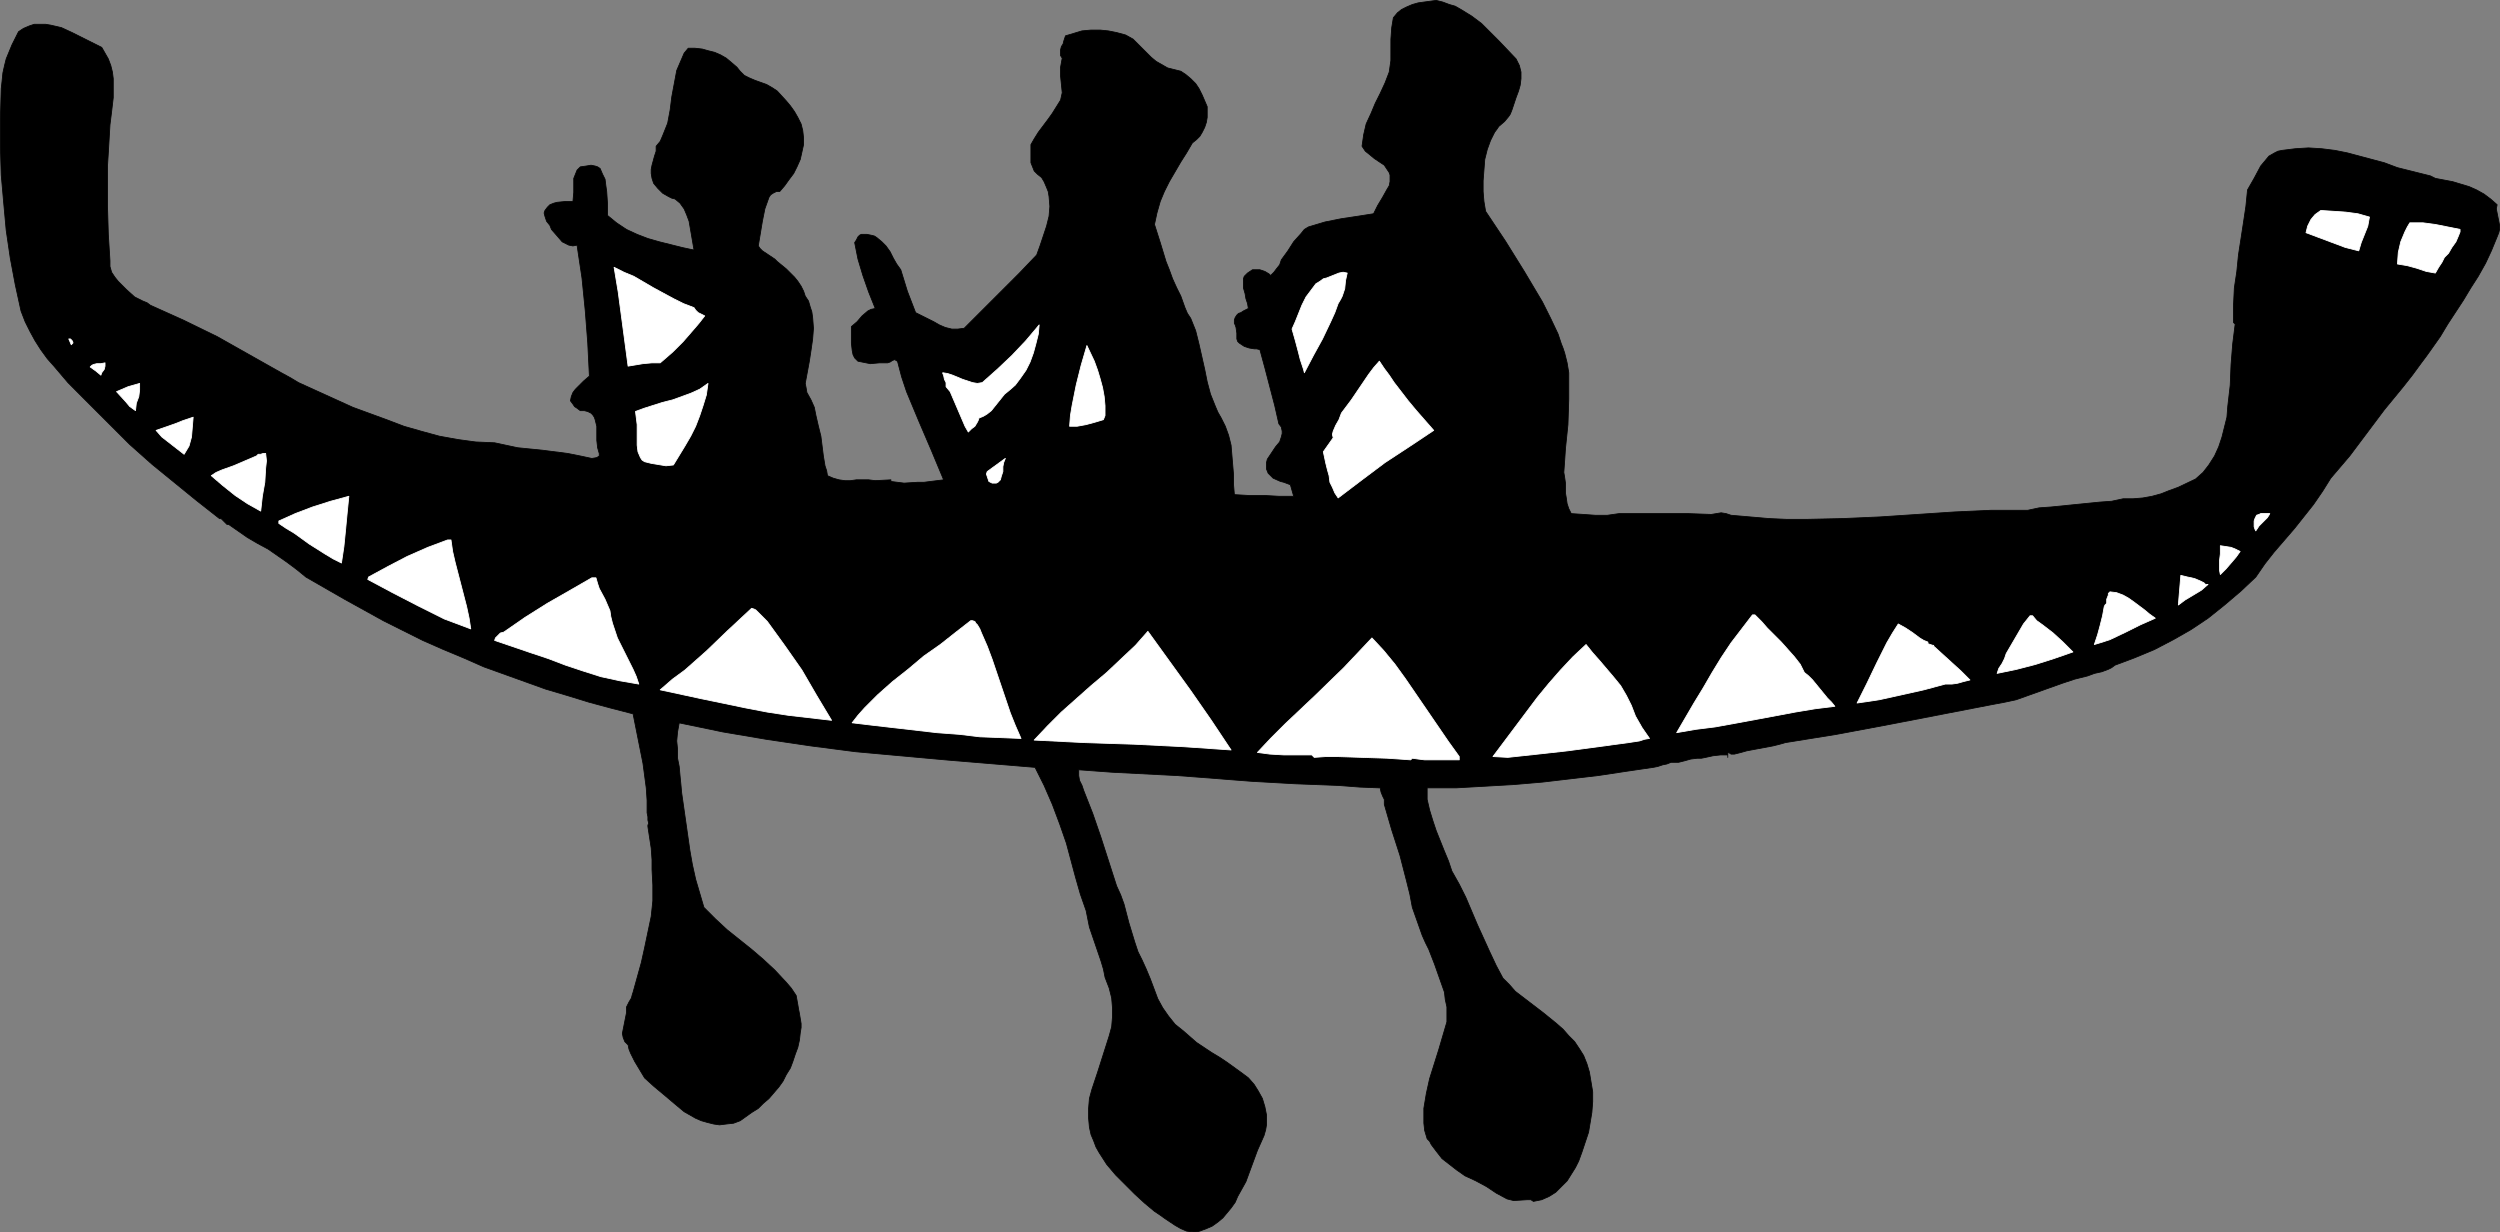 <?xml version="1.0" encoding="UTF-8" standalone="no"?>
<svg
   version="1.0"
   width="129.766mm"
   height="63.962mm"
   id="svg30"
   sodipodi:docname="Figure 50.wmf"
   xmlns:inkscape="http://www.inkscape.org/namespaces/inkscape"
   xmlns:sodipodi="http://sodipodi.sourceforge.net/DTD/sodipodi-0.dtd"
   xmlns="http://www.w3.org/2000/svg"
   xmlns:svg="http://www.w3.org/2000/svg">
  <rect width="100%" height="100%" fill="#808080" stroke="none"/>
  <sodipodi:namedview
     id="namedview30"
     pagecolor="#ffffff"
     bordercolor="#000000"
     borderopacity="0.25"
     inkscape:showpageshadow="2"
     inkscape:pageopacity="0.0"
     inkscape:pagecheckerboard="0"
     inkscape:deskcolor="#d1d1d1"
     inkscape:document-units="mm" />
  <defs
     id="defs1">
    <pattern
       id="WMFhbasepattern"
       patternUnits="userSpaceOnUse"
       width="6"
       height="6"
       x="0"
       y="0" />
  </defs>
  <path
     style="fill:#000000;fill-opacity:1;fill-rule:evenodd;stroke:#000000;stroke-width:0.162px;stroke-linecap:round;stroke-linejoin:round;stroke-miterlimit:4;stroke-dasharray:none;stroke-opacity:1"
     d="m 297.424,11.554 0.646,1.293 0.323,1.293 v 1.293 l -0.162,1.293 -0.323,1.131 -0.485,1.293 -0.808,2.424 -0.323,0.808 -0.323,0.485 -0.808,0.97 -1.131,0.97 -0.323,0.485 -0.485,0.646 -0.808,1.616 -0.646,1.778 -0.485,1.939 -0.162,2.101 -0.162,2.101 v 2.101 l 0.162,1.939 0.323,1.939 3.878,5.817 3.717,5.979 3.555,5.979 1.616,3.232 1.454,3.07 0.646,1.939 0.323,0.808 0.323,0.97 0.485,1.939 0.323,1.939 v 2.586 2.586 l -0.162,5.009 -0.485,4.686 -0.162,2.424 -0.162,2.262 0.162,0.97 0.162,1.131 v 0.97 0.97 l 0.162,0.97 0.162,1.131 0.323,0.97 0.485,0.97 2.424,0.162 2.262,0.162 h 2.424 l 1.131,-0.162 1.131,-0.162 h 4.525 4.525 4.525 l 4.525,0.162 0.97,-0.162 0.97,-0.162 0.97,0.162 0.485,0.162 0.485,0.162 3.717,0.323 3.717,0.323 3.555,0.162 h 3.717 l 7.272,-0.162 7.272,-0.323 7.272,-0.485 7.272,-0.485 7.11,-0.323 h 7.272 l 2.262,-0.485 2.262,-0.162 4.848,-0.485 4.848,-0.485 2.262,-0.162 2.262,-0.485 h 1.939 l 1.939,-0.162 1.778,-0.323 1.778,-0.485 1.616,-0.646 1.778,-0.646 3.394,-1.616 1.454,-1.293 1.131,-1.454 1.131,-1.778 0.808,-1.778 0.646,-1.939 0.485,-1.939 0.485,-1.939 0.162,-2.101 0.485,-4.201 0.162,-4.04 0.323,-4.04 0.485,-3.878 -0.323,-0.323 v -3.393 l 0.162,-3.393 0.485,-3.232 0.323,-3.232 0.97,-6.302 0.485,-3.232 0.323,-3.232 0.646,-1.131 0.646,-1.131 1.293,-2.424 0.808,-0.97 0.808,-0.97 1.131,-0.646 0.646,-0.323 0.808,-0.162 2.586,-0.323 2.586,-0.162 2.586,0.162 2.586,0.323 2.424,0.485 2.424,0.646 4.848,1.293 1.293,0.485 1.293,0.485 2.586,0.646 2.586,0.646 1.293,0.323 0.97,0.485 3.394,0.646 1.616,0.485 1.616,0.485 1.454,0.646 1.454,0.808 1.293,0.97 1.293,1.131 -0.162,0.808 0.162,0.808 0.162,0.808 0.162,0.808 0.162,0.808 v 0.808 l -0.162,0.646 -0.323,0.808 -1.131,2.747 -1.131,2.424 -1.454,2.586 -1.454,2.262 -1.454,2.424 -3.07,4.686 -1.454,2.424 -1.939,2.747 -0.808,1.131 -0.97,1.293 -1.778,2.424 -1.778,2.262 -3.717,4.525 -6.787,9.049 -3.717,4.363 -1.616,2.586 -1.778,2.586 -3.717,4.686 -4.04,4.686 -1.778,2.262 -1.778,2.586 -2.909,2.747 -3.232,2.747 -3.232,2.586 -3.394,2.262 -3.394,1.939 -3.717,1.939 -3.878,1.616 -3.878,1.454 -0.646,0.485 -0.646,0.323 -1.293,0.485 -1.454,0.323 -1.293,0.485 -2.586,0.646 -2.424,0.808 -4.525,1.616 -4.525,1.616 -2.262,0.485 -2.586,0.485 -10.019,1.939 -10.019,1.939 -10.342,1.939 -5.01,0.808 -5.01,0.808 -1.131,0.323 -1.293,0.323 -2.586,0.485 -2.586,0.485 -1.131,0.323 -1.293,0.323 h -0.323 -0.323 l -0.485,-0.323 -0.162,0.162 v 0.323 0.485 -0.485 h -0.808 -0.646 l -1.454,0.162 -1.454,0.323 -0.808,0.162 h -0.808 l -1.293,0.162 -1.131,0.323 -1.293,0.323 h -0.808 -0.646 l -0.808,0.323 -0.808,0.162 -0.97,0.323 -0.808,0.162 -5.494,0.808 -5.333,0.808 -5.494,0.646 -5.494,0.646 -5.656,0.485 -5.656,0.323 -5.656,0.323 h -5.656 v 2.262 l 0.485,2.101 0.646,2.101 0.646,1.939 1.616,4.04 0.808,1.939 0.646,1.939 1.454,2.586 1.293,2.586 2.262,5.333 2.424,5.333 1.293,2.747 1.293,2.424 1.293,1.293 1.131,1.293 2.747,2.101 2.747,2.101 2.586,2.101 1.293,1.131 1.131,1.293 1.131,1.131 0.97,1.454 0.808,1.293 0.646,1.616 0.485,1.616 0.323,1.939 0.323,1.939 v 1.939 l -0.162,2.101 -0.323,1.939 -0.323,1.939 -0.646,1.939 -0.646,1.939 -0.646,1.778 -0.646,1.293 -0.808,1.293 -0.808,1.293 -1.131,1.131 -1.131,1.131 -1.293,0.808 -1.454,0.646 -0.808,0.162 -0.808,0.162 -0.485,-0.323 h -0.808 l -2.586,0.162 -0.646,-0.162 -0.646,-0.162 -2.101,-1.131 -1.939,-1.293 -2.101,-1.131 -2.101,-0.97 -1.616,-1.131 -1.454,-1.131 -1.454,-1.131 -1.131,-1.454 -0.485,-0.646 -0.485,-0.646 -0.323,-0.646 -0.485,-0.485 -0.485,-1.616 -0.162,-1.454 v -1.454 -1.454 l 0.485,-2.909 0.646,-2.909 1.778,-5.656 0.808,-2.747 0.808,-2.747 v -1.454 -1.454 l -0.323,-1.454 -0.162,-1.454 -0.97,-2.747 -0.97,-2.747 -1.131,-2.909 -0.646,-1.293 -0.646,-1.454 -0.97,-2.747 -0.97,-2.747 -0.485,-2.586 -0.646,-2.586 -1.293,-5.009 -1.616,-5.009 -1.454,-5.009 v -0.485 -0.485 l -0.323,-0.646 -0.323,-0.808 -0.162,-0.808 -4.04,-0.162 -4.202,-0.323 -8.403,-0.323 -8.565,-0.485 -4.202,-0.323 -4.04,-0.323 -6.464,-0.485 -6.302,-0.323 -6.302,-0.323 -6.626,-0.485 v 0.485 0.646 l 0.162,0.97 0.485,0.97 0.323,0.97 1.778,4.525 1.616,4.686 3.07,9.534 0.808,1.778 0.646,1.778 0.97,3.717 1.131,3.717 0.646,1.939 0.808,1.616 0.808,1.778 0.808,1.939 1.454,3.878 0.97,1.778 1.131,1.616 1.293,1.616 0.808,0.646 0.808,0.646 1.293,1.131 1.293,1.131 2.909,1.939 1.616,0.97 1.454,0.97 2.909,2.101 1.293,0.97 1.131,1.293 0.808,1.293 0.808,1.454 0.485,1.616 0.323,1.616 v 0.97 0.97 l -0.162,0.97 -0.323,1.131 -1.293,2.909 -1.131,3.07 -1.131,3.07 -0.808,1.454 -0.808,1.454 -0.485,1.131 -0.808,1.131 -0.808,0.97 -0.808,0.97 -0.97,0.808 -1.131,0.808 -1.131,0.485 -1.293,0.485 -0.646,0.162 h -0.646 l -1.293,-0.162 -1.131,-0.485 -1.131,-0.646 -1.939,-1.293 -1.131,-0.808 -0.97,-0.646 -1.939,-1.616 -1.939,-1.778 -1.939,-1.939 -1.778,-1.778 -1.778,-2.101 -1.454,-2.262 -0.646,-1.131 -0.485,-1.293 -0.485,-1.131 -0.323,-1.454 -0.162,-1.778 v -1.939 l 0.162,-1.939 0.485,-1.778 1.131,-3.393 1.131,-3.555 1.131,-3.555 0.485,-1.778 0.162,-1.939 v -1.778 l -0.162,-1.939 -0.485,-1.939 -0.808,-2.101 -0.323,-1.616 -0.485,-1.616 -2.262,-6.625 -0.323,-1.616 -0.323,-1.616 -1.131,-3.232 -0.97,-3.393 -1.778,-6.625 -1.293,-3.717 -1.454,-3.878 -1.616,-3.717 -1.778,-3.555 -17.453,-1.454 -8.888,-0.808 -8.888,-0.808 -8.726,-1.131 -8.726,-1.293 -8.565,-1.454 -8.565,-1.778 -0.323,1.778 -0.162,1.778 0.162,1.616 v 1.778 l 0.323,1.616 0.162,1.778 0.162,1.616 0.162,1.778 1.616,11.312 0.485,2.747 0.646,2.909 0.808,2.747 0.808,2.747 2.262,2.262 2.262,2.101 4.848,3.878 2.262,1.939 2.262,2.101 2.262,2.424 0.97,1.131 0.97,1.454 0.323,1.778 0.162,0.97 0.162,0.808 0.323,1.939 v 0.808 l -0.162,0.97 -0.162,1.454 -0.323,1.454 -0.485,1.293 -0.485,1.454 -0.485,1.293 -0.808,1.293 -0.646,1.293 -0.808,1.131 -0.97,1.131 -0.97,1.131 -1.131,0.97 -0.97,0.97 -1.293,0.808 -1.131,0.808 -1.131,0.808 -1.293,0.485 -1.454,0.162 -1.293,0.162 -1.131,-0.162 -1.293,-0.323 -1.131,-0.323 -1.131,-0.485 -1.131,-0.646 -1.131,-0.646 -1.939,-1.616 -2.101,-1.778 -1.939,-1.616 -1.778,-1.616 -0.97,-1.616 -0.97,-1.616 -0.808,-1.616 -0.323,-0.808 -0.162,-0.808 -0.646,-0.646 -0.323,-0.808 -0.162,-0.808 0.162,-0.808 0.323,-1.616 0.323,-1.616 v -0.646 -0.485 l 0.485,-0.97 0.485,-0.808 0.162,-0.646 0.162,-0.485 1.616,-5.817 0.646,-2.909 0.646,-3.07 0.646,-3.07 0.323,-3.07 v -3.07 l -0.162,-3.07 v -1.939 l -0.162,-2.262 -0.323,-2.101 -0.323,-2.101 v -0.323 l 0.162,-0.323 -0.162,-0.646 v -0.646 l -0.162,-0.808 v -2.424 l -0.162,-2.424 -0.323,-2.424 -0.323,-2.424 -0.97,-4.848 -0.97,-4.848 -4.363,-1.131 -4.202,-1.131 -4.202,-1.293 -4.363,-1.293 -4.04,-1.454 -4.04,-1.454 -4.04,-1.454 -4.04,-1.778 -3.878,-1.616 -4.04,-1.778 -3.878,-1.939 -3.878,-1.939 -7.595,-4.201 -7.595,-4.363 -1.778,-1.454 -1.939,-1.454 -3.717,-2.586 -2.101,-1.131 -1.939,-1.131 -3.717,-2.586 h -0.323 l -0.162,-0.162 -0.323,-0.323 -0.485,-0.485 -0.162,-0.162 h -0.323 l -4.525,-3.555 -4.363,-3.555 -4.363,-3.555 -4.363,-3.878 -3.07,-3.07 -3.07,-3.07 -3.07,-3.07 L 13.332,75.061 10.585,71.829 9.292,70.375 7.999,68.597 6.868,66.819 5.898,65.042 4.929,63.103 4.121,61.002 2.99,55.831 2.02,50.66 1.212,45.166 0.727,39.833 0.242,34.339 0.081,28.845 V 23.189 L 0.242,17.371 0.404,15.917 0.566,14.301 0.889,12.847 1.212,11.554 2.343,8.807 3.636,6.221 4.606,5.575 5.737,5.09 6.706,4.767 h 1.131 1.131 l 0.97,0.162 2.101,0.485 2.101,0.97 1.939,0.97 1.939,0.97 1.939,0.97 0.646,1.131 0.646,1.131 0.485,1.293 0.323,1.293 0.162,1.293 v 1.131 2.586 l -0.323,2.747 -0.323,2.586 -0.162,2.747 -0.162,2.747 -0.162,2.586 v 2.586 5.333 l 0.162,5.494 0.323,5.171 v 1.131 l 0.323,1.131 0.646,0.97 0.646,0.808 1.616,1.616 1.616,1.454 1.616,0.808 0.808,0.323 0.646,0.485 6.464,2.909 6.626,3.232 6.302,3.555 6.302,3.555 1.778,0.97 1.616,0.97 3.555,1.616 1.778,0.808 1.778,0.808 3.555,1.616 6.626,2.424 3.394,1.293 3.394,0.97 3.555,0.97 3.555,0.646 3.555,0.485 3.717,0.162 2.262,0.485 2.262,0.485 4.848,0.485 5.01,0.646 2.424,0.485 2.262,0.485 0.97,-0.162 0.485,-0.323 v -0.162 -0.323 l -0.323,-1.131 -0.162,-1.454 v -2.747 l -0.323,-1.293 -0.162,-0.485 -0.323,-0.485 -0.323,-0.323 -0.646,-0.323 -0.646,-0.162 h -0.808 l -0.646,-0.485 -0.485,-0.323 -0.323,-0.485 -0.485,-0.646 0.162,-0.808 0.323,-0.808 0.485,-0.646 0.485,-0.485 1.131,-1.131 1.131,-0.97 -0.323,-6.464 -0.485,-6.302 -0.646,-6.464 -0.97,-6.464 -0.808,0.162 -0.808,-0.162 -0.646,-0.323 -0.646,-0.323 -0.97,-1.131 -1.131,-1.293 -0.323,-0.808 -0.646,-0.808 -0.323,-0.97 -0.162,-0.646 0.162,-0.485 0.485,-0.646 0.485,-0.485 0.808,-0.323 0.646,-0.162 1.616,-0.162 h 1.454 l 0.162,-1.778 v -1.778 -0.97 l 0.323,-0.808 0.323,-0.808 0.646,-0.646 1.131,-0.162 0.97,-0.162 0.808,0.162 0.485,0.162 0.485,0.323 0.485,1.131 0.485,0.97 0.162,1.293 0.162,1.131 0.162,2.424 v 2.262 l 1.778,1.454 1.939,1.293 2.101,0.97 2.101,0.808 2.262,0.646 4.525,1.131 2.262,0.485 -0.97,-5.656 -0.485,-1.293 -0.485,-1.131 -0.808,-1.131 -0.97,-0.808 -0.646,-0.162 -0.646,-0.323 -1.131,-0.646 -0.97,-0.97 -0.808,-0.97 -0.323,-0.97 -0.162,-0.97 v -0.808 l 0.162,-0.808 0.485,-1.778 0.323,-0.97 v -0.97 l 0.808,-0.97 0.485,-1.131 0.97,-2.424 0.485,-2.586 0.323,-2.586 0.485,-2.586 0.485,-2.586 0.485,-1.131 0.485,-1.131 0.485,-1.131 0.808,-0.97 h 1.293 l 1.454,0.162 1.131,0.323 1.293,0.323 1.131,0.485 1.131,0.646 0.97,0.808 1.131,0.97 0.646,0.808 0.808,0.808 0.97,0.485 1.131,0.485 2.262,0.808 1.131,0.646 0.97,0.646 1.778,1.939 0.808,0.97 0.808,1.131 0.646,1.131 0.646,1.293 0.323,1.293 0.162,1.454 v 1.293 l -0.323,1.454 -0.323,1.454 -0.646,1.454 -0.646,1.293 -0.97,1.293 -0.808,1.131 -0.97,1.131 h -0.646 l -0.646,0.323 -0.485,0.323 -0.323,0.485 -0.808,2.262 -0.485,2.424 -0.808,4.848 0.323,0.485 0.485,0.485 0.97,0.646 0.97,0.646 0.485,0.323 0.485,0.485 1.778,1.454 1.616,1.616 0.646,0.808 0.646,0.97 0.485,0.97 0.323,0.97 0.646,0.97 0.323,1.131 0.323,0.97 0.162,1.131 0.162,2.101 -0.162,2.101 -0.323,2.262 -0.323,2.101 -0.808,4.363 0.162,0.808 0.162,0.97 0.808,1.454 0.646,1.454 0.162,0.808 0.162,0.808 0.485,2.101 0.485,1.939 0.485,3.878 0.162,0.97 0.162,0.97 0.323,0.97 0.162,0.97 1.131,0.485 1.131,0.323 1.131,0.162 h 1.131 l 1.131,-0.162 h 2.424 l 1.293,0.162 3.07,-0.162 v 0.323 l 1.293,0.162 1.293,0.162 2.586,-0.162 h 1.293 l 1.293,-0.162 2.586,-0.323 -2.424,-5.817 -2.424,-5.656 -2.424,-5.817 -0.97,-2.909 -0.808,-3.07 -0.323,-0.162 -0.162,-0.162 -0.485,0.162 -0.485,0.323 -0.485,0.162 h -1.616 l -1.778,0.162 -0.808,-0.162 -0.808,-0.162 -0.808,-0.162 -0.646,-0.646 -0.323,-0.646 -0.162,-0.808 -0.162,-1.454 v -3.232 l 1.131,-0.97 0.97,-1.131 1.131,-0.97 0.646,-0.323 0.808,-0.162 -1.293,-3.232 -1.131,-3.232 -0.97,-3.232 -0.646,-3.232 0.323,-0.485 0.162,-0.323 0.162,-0.323 0.323,-0.323 0.323,-0.162 h 0.323 0.808 l 0.808,0.162 0.646,0.162 0.485,0.323 0.97,0.808 0.808,0.808 0.808,1.131 0.646,1.293 0.646,1.131 0.808,1.131 0.646,2.101 0.646,2.101 0.808,2.101 0.808,2.101 2.262,1.131 1.293,0.646 1.131,0.646 1.131,0.485 1.293,0.323 h 1.131 l 1.293,-0.162 3.717,-3.717 1.778,-1.778 1.778,-1.778 3.555,-3.555 3.394,-3.555 0.646,-1.778 0.646,-1.939 0.646,-1.939 0.485,-1.939 0.162,-1.939 -0.162,-1.939 -0.162,-0.97 -0.323,-0.808 -0.485,-1.131 -0.485,-0.808 -0.808,-0.646 -0.646,-0.646 -0.323,-0.808 -0.323,-0.808 v -0.97 -0.808 -1.778 l 0.646,-1.131 0.808,-1.293 0.97,-1.293 0.97,-1.293 0.808,-1.131 0.808,-1.293 0.808,-1.293 0.323,-1.454 -0.162,-1.616 -0.162,-1.616 v -1.778 l 0.323,-1.778 -0.323,-0.485 V 10.261 9.776 l 0.162,-0.646 0.323,-0.485 0.162,-0.646 0.323,-0.97 1.616,-0.485 1.616,-0.485 1.778,-0.162 h 1.778 l 1.616,0.162 1.616,0.323 1.778,0.485 1.454,0.808 1.778,1.778 1.778,1.778 0.97,0.808 1.131,0.646 1.131,0.646 1.293,0.323 0.646,0.162 0.646,0.162 0.97,0.646 0.97,0.808 0.97,0.97 0.646,0.97 0.646,1.293 0.97,2.262 v 1.131 0.97 l -0.162,0.97 -0.323,0.97 -0.485,0.97 -0.485,0.808 -0.646,0.646 -0.808,0.646 -1.131,1.939 -1.131,1.778 -2.262,3.878 -0.97,1.939 -0.808,1.939 -0.646,2.262 -0.485,2.262 1.131,3.555 1.131,3.717 0.646,1.616 0.646,1.778 0.808,1.778 0.808,1.616 0.808,2.262 0.485,1.131 0.646,0.97 0.97,2.424 0.646,2.586 1.131,5.009 0.485,2.424 0.646,2.424 0.97,2.424 0.485,1.131 0.646,1.131 0.808,1.616 0.646,1.778 0.485,1.939 0.162,1.939 0.162,1.939 0.162,1.939 v 1.939 l 0.162,1.939 2.747,0.162 h 3.07 l 2.909,0.162 h 2.909 l -0.646,-2.262 -1.293,-0.485 -0.646,-0.162 -1.454,-0.646 -0.485,-0.485 -0.485,-0.485 -0.323,-0.808 v -0.646 -0.646 l 0.162,-0.646 0.323,-0.485 0.646,-0.97 0.646,-0.97 0.808,-0.97 0.162,-0.485 0.162,-0.485 0.162,-0.646 v -0.485 l -0.162,-0.808 -0.485,-0.646 -0.808,-3.555 -0.97,-3.717 -0.97,-3.717 -0.97,-3.555 -0.646,-0.162 h -0.485 l -0.97,-0.162 -0.97,-0.323 -0.485,-0.323 -0.485,-0.323 -0.323,-0.323 -0.162,-0.485 v -1.131 l -0.162,-1.131 -0.162,-0.485 -0.162,-0.323 v -0.646 l 0.162,-0.485 0.323,-0.485 0.323,-0.323 0.485,-0.162 0.485,-0.323 0.97,-0.485 -0.162,-0.97 -0.323,-0.97 -0.162,-0.97 -0.323,-1.131 v -0.808 -0.97 l 0.162,-0.485 0.323,-0.323 0.323,-0.323 0.485,-0.323 0.485,-0.323 h 0.485 0.97 l 0.97,0.323 0.808,0.485 0.323,0.323 0.646,-0.646 0.485,-0.646 0.646,-0.808 0.162,-0.485 0.162,-0.485 1.293,-1.778 1.131,-1.778 1.454,-1.616 0.646,-0.808 0.808,-0.485 3.232,-0.97 3.232,-0.646 3.232,-0.485 3.07,-0.485 0.808,-1.616 0.97,-1.616 0.808,-1.454 0.485,-0.808 0.162,-0.808 v -0.646 -0.646 l -0.162,-0.485 -0.323,-0.485 -0.646,-0.97 -0.97,-0.646 -0.97,-0.646 -0.97,-0.808 -0.808,-0.646 -0.646,-0.97 0.162,-1.131 0.162,-1.131 0.485,-2.101 0.97,-2.101 0.808,-1.939 0.97,-1.939 0.97,-2.101 0.808,-2.101 0.162,-1.131 0.162,-1.131 V 7.676 l 0.162,-2.262 0.162,-0.97 0.162,-0.97 0.808,-0.97 0.808,-0.646 0.97,-0.485 1.131,-0.485 1.131,-0.323 1.131,-0.162 2.424,-0.323 1.293,0.323 1.293,0.485 1.131,0.323 1.131,0.646 2.101,1.293 1.939,1.454 1.616,1.616 1.778,1.778 z"
     id="path1" />
  <path
     style="fill:#ffffff;fill-opacity:1;fill-rule:evenodd;stroke:#ffffff;stroke-width:0.162px;stroke-linecap:round;stroke-linejoin:round;stroke-miterlimit:4;stroke-dasharray:none;stroke-opacity:1"
     d="m 464.842,42.58 -0.323,1.778 -0.646,1.616 -0.646,1.616 -0.485,1.616 -2.586,-0.646 -2.586,-0.97 -1.293,-0.485 -1.293,-0.485 -2.586,-0.97 0.162,-0.646 0.162,-0.646 0.646,-1.293 0.808,-0.97 1.131,-0.808 2.424,0.162 2.424,0.162 2.424,0.323 1.131,0.323 z"
     id="path2" />
  <path
     style="fill:#ffffff;fill-opacity:1;fill-rule:evenodd;stroke:#ffffff;stroke-width:0.162px;stroke-linecap:round;stroke-linejoin:round;stroke-miterlimit:4;stroke-dasharray:none;stroke-opacity:1"
     d="m 482.618,45.004 v 0.485 l -0.323,0.808 -0.485,1.131 -0.808,1.131 -0.646,1.131 -0.808,0.808 -0.485,0.97 -0.323,0.485 -0.323,0.485 -0.646,1.131 -1.778,-0.323 -1.939,-0.646 -1.778,-0.485 -1.939,-0.323 0.162,-2.262 0.485,-2.101 0.808,-1.939 0.485,-0.97 0.485,-0.808 h 2.586 l 2.424,0.323 z"
     id="path3" />
  <path
     style="fill:#ffffff;fill-opacity:1;fill-rule:evenodd;stroke:#ffffff;stroke-width:0.162px;stroke-linecap:round;stroke-linejoin:round;stroke-miterlimit:4;stroke-dasharray:none;stroke-opacity:1"
     d="m 136.148,60.356 0.323,0.485 0.485,0.485 1.293,0.646 -1.131,1.454 -0.97,1.131 -2.101,2.424 -2.101,2.101 -2.424,2.101 h -1.616 l -1.778,0.162 -2.909,0.485 -0.646,-4.848 -0.646,-4.848 -0.646,-4.848 -0.808,-4.848 1.939,0.97 1.939,0.808 3.878,2.262 3.878,2.101 1.939,0.97 z"
     id="path4" />
  <path
     style="fill:#ffffff;fill-opacity:1;fill-rule:evenodd;stroke:#ffffff;stroke-width:0.162px;stroke-linecap:round;stroke-linejoin:round;stroke-miterlimit:4;stroke-dasharray:none;stroke-opacity:1"
     d="m 264.296,53.569 -0.323,1.454 -0.162,1.616 -0.485,1.454 -0.323,0.646 -0.485,0.808 -0.646,1.778 -0.808,1.778 -1.616,3.393 -1.778,3.232 -1.778,3.393 -0.162,-0.646 -0.323,-0.97 -0.323,-0.97 -0.323,-1.293 -0.646,-2.424 -0.646,-2.262 0.646,-1.454 1.293,-3.232 0.808,-1.616 0.97,-1.293 0.97,-1.293 0.808,-0.485 0.646,-0.485 0.646,-0.162 0.808,-0.323 0.808,-0.323 0.808,-0.323 0.808,-0.162 z"
     id="path5" />
  <path
     style="fill:#ffffff;fill-opacity:1;fill-rule:evenodd;stroke:#ffffff;stroke-width:0.162px;stroke-linecap:round;stroke-linejoin:round;stroke-miterlimit:4;stroke-dasharray:none;stroke-opacity:1"
     d="m 197.879,76.677 -0.808,0.646 -0.646,0.808 -1.293,1.616 -0.646,0.808 -0.808,0.646 -0.808,0.485 -0.808,0.323 -0.162,0.485 -0.162,0.323 -0.485,0.808 -0.646,0.485 -0.646,0.646 -0.646,-1.131 -0.485,-1.131 -0.97,-2.262 -0.97,-2.262 -0.485,-1.131 -0.808,-0.97 v -0.808 l -0.323,-0.646 -0.162,-0.808 -0.162,-0.323 v -0.162 l 0.97,0.162 0.97,0.323 1.939,0.808 0.97,0.323 0.97,0.323 0.97,0.162 0.97,-0.162 2.909,-2.586 2.909,-2.747 2.747,-2.909 2.586,-3.07 -0.162,1.778 -0.485,1.939 -0.485,1.778 -0.646,1.778 -0.808,1.616 -1.131,1.616 -0.97,1.293 z"
     id="path6" />
  <path
     style="fill:#ffffff;fill-opacity:1;fill-rule:evenodd;stroke:#ffffff;stroke-width:0.162px;stroke-linecap:round;stroke-linejoin:round;stroke-miterlimit:4;stroke-dasharray:none;stroke-opacity:1"
     d="m 14.302,67.143 v 0.162 0 l -0.323,0.323 -0.485,-1.131 h 0.323 l 0.162,0.162 0.162,0.162 z"
     id="path7" />
  <path
     style="fill:#ffffff;fill-opacity:1;fill-rule:evenodd;stroke:#ffffff;stroke-width:0.162px;stroke-linecap:round;stroke-linejoin:round;stroke-miterlimit:4;stroke-dasharray:none;stroke-opacity:1"
     d="m 216.786,81.525 -0.323,0.808 -1.616,0.485 -1.778,0.485 -1.778,0.323 h -1.454 l 0.162,-2.101 0.323,-1.939 0.808,-4.04 0.97,-3.878 1.131,-3.878 1.454,3.07 0.646,1.778 0.485,1.616 0.485,1.778 0.323,1.778 0.162,1.778 z"
     id="path8" />
  <path
     style="fill:#ffffff;fill-opacity:1;fill-rule:evenodd;stroke:#ffffff;stroke-width:0.162px;stroke-linecap:round;stroke-linejoin:round;stroke-miterlimit:4;stroke-dasharray:none;stroke-opacity:1"
     d="m 274.639,76.515 1.616,2.101 1.616,1.939 3.394,3.878 -4.848,3.232 -4.686,3.07 -4.525,3.393 -4.686,3.555 -0.646,-0.97 -0.485,-1.131 -0.485,-0.97 -0.162,-1.293 -0.323,-1.131 -0.323,-1.293 -0.485,-2.262 1.939,-2.747 -0.162,-0.646 0.162,-0.646 0.485,-1.131 0.646,-1.131 0.485,-1.293 0.97,-1.293 0.97,-1.293 3.394,-5.009 0.97,-1.293 1.131,-1.293 0.97,1.454 0.97,1.293 0.97,1.454 z"
     id="path9" />
  <path
     style="fill:#ffffff;fill-opacity:1;fill-rule:evenodd;stroke:#ffffff;stroke-width:0.162px;stroke-linecap:round;stroke-linejoin:round;stroke-miterlimit:4;stroke-dasharray:none;stroke-opacity:1"
     d="m 20.604,71.182 v 0.646 l -0.162,0.646 -0.485,0.646 -0.162,0.485 -0.97,-0.808 -1.131,-0.808 0.323,-0.323 0.323,-0.162 0.646,-0.162 h 0.808 z"
     id="path10" />
  <path
     style="fill:#ffffff;fill-opacity:1;fill-rule:evenodd;stroke:#ffffff;stroke-width:0.162px;stroke-linecap:round;stroke-linejoin:round;stroke-miterlimit:4;stroke-dasharray:none;stroke-opacity:1"
     d="m 27.391,75.222 v 0.646 0.646 l -0.162,1.293 -0.485,1.293 -0.162,1.454 -1.131,-0.808 -0.808,-0.97 -1.778,-1.939 1.131,-0.485 1.131,-0.485 1.131,-0.323 z"
     id="path11" />
  <path
     style="fill:#ffffff;fill-opacity:1;fill-rule:evenodd;stroke:#ffffff;stroke-width:0.162px;stroke-linecap:round;stroke-linejoin:round;stroke-miterlimit:4;stroke-dasharray:none;stroke-opacity:1"
     d="m 132.108,91.22 -1.454,0.162 -2.909,-0.485 -1.293,-0.323 -0.485,-0.323 -0.323,-0.485 -0.485,-1.131 -0.162,-1.293 V 86.049 84.595 83.302 l -0.162,-1.293 -0.162,-1.293 1.778,-0.646 3.555,-1.131 1.939,-0.485 1.778,-0.646 1.778,-0.646 1.778,-0.808 1.616,-1.131 -0.323,2.262 -0.646,2.101 -0.646,1.939 -0.808,2.101 -0.97,1.939 -1.131,1.939 z"
     id="path12" />
  <path
     style="fill:#ffffff;fill-opacity:1;fill-rule:evenodd;stroke:#ffffff;stroke-width:0.162px;stroke-linecap:round;stroke-linejoin:round;stroke-miterlimit:4;stroke-dasharray:none;stroke-opacity:1"
     d="m 37.895,81.848 -0.162,1.939 -0.162,1.939 -0.485,1.778 -0.485,0.808 -0.485,0.808 -1.454,-1.131 -1.454,-1.131 -1.454,-1.131 -1.131,-1.293 3.717,-1.293 1.616,-0.646 z"
     id="path13" />
  <path
     style="fill:#ffffff;fill-opacity:1;fill-rule:evenodd;stroke:#ffffff;stroke-width:0.162px;stroke-linecap:round;stroke-linejoin:round;stroke-miterlimit:4;stroke-dasharray:none;stroke-opacity:1"
     d="m 52.116,88.958 0.162,1.454 -0.162,1.454 -0.162,2.747 -0.485,2.747 -0.323,2.909 -2.586,-1.454 -2.424,-1.616 -2.424,-1.939 -2.262,-1.939 0.97,-0.646 1.131,-0.485 2.262,-0.808 2.262,-0.97 2.262,-0.97 0.323,-0.323 h 0.485 l 0.485,-0.162 z"
     id="path14" />
  <path
     style="fill:#ffffff;fill-opacity:1;fill-rule:evenodd;stroke:#ffffff;stroke-width:0.162px;stroke-linecap:round;stroke-linejoin:round;stroke-miterlimit:4;stroke-dasharray:none;stroke-opacity:1"
     d="m 194.001,94.452 -0.162,-0.485 -0.162,-0.485 -0.162,-0.485 0.162,-0.485 3.555,-2.586 -0.323,0.808 -0.162,0.808 V 92.513 l -0.323,0.97 -0.162,0.646 -0.323,0.323 -0.162,0.162 -0.323,0.162 h -0.323 -0.485 z"
     id="path15" />
  <path
     style="fill:#ffffff;fill-opacity:1;fill-rule:evenodd;stroke:#ffffff;stroke-width:0.162px;stroke-linecap:round;stroke-linejoin:round;stroke-miterlimit:4;stroke-dasharray:none;stroke-opacity:1"
     d="m 68.438,97.361 -0.323,3.232 -0.323,3.393 -0.323,3.232 -0.485,3.232 -1.616,-0.808 -1.616,-0.97 -3.07,-1.939 -2.909,-2.101 -1.616,-0.97 -1.454,-0.97 v -0.485 l 3.232,-1.454 3.394,-1.293 3.555,-1.131 z"
     id="path16" />
  <path
     style="fill:#ffffff;fill-opacity:1;fill-rule:evenodd;stroke:#ffffff;stroke-width:0.162px;stroke-linecap:round;stroke-linejoin:round;stroke-miterlimit:4;stroke-dasharray:none;stroke-opacity:1"
     d="m 445.288,100.754 -0.162,0.323 -0.323,0.485 -0.808,0.808 -0.808,0.808 -0.646,0.97 -0.162,-0.323 -0.162,-0.485 v -0.485 -0.646 l 0.162,-0.485 0.323,-0.646 0.485,-0.162 0.323,-0.162 h 0.485 z"
     id="path17" />
  <path
     style="fill:#ffffff;fill-opacity:1;fill-rule:evenodd;stroke:#ffffff;stroke-width:0.162px;stroke-linecap:round;stroke-linejoin:round;stroke-miterlimit:4;stroke-dasharray:none;stroke-opacity:1"
     d="m 88.476,105.925 0.323,2.262 0.485,2.101 1.131,4.363 1.131,4.363 0.485,2.262 0.323,2.101 -2.586,-0.97 -2.586,-0.97 -2.586,-1.293 -2.586,-1.293 -5.01,-2.586 -4.848,-2.586 0.162,-0.485 3.878,-2.101 3.717,-1.939 4.04,-1.778 3.878,-1.454 z"
     id="path18" />
  <path
     style="fill:#ffffff;fill-opacity:1;fill-rule:evenodd;stroke:#ffffff;stroke-width:0.162px;stroke-linecap:round;stroke-linejoin:round;stroke-miterlimit:4;stroke-dasharray:none;stroke-opacity:1"
     d="m 439.471,108.188 -0.808,1.131 -0.97,1.131 -0.97,1.131 -1.131,1.131 -0.162,-0.808 v -0.646 -1.293 l 0.162,-1.293 v -1.616 l 2.101,0.323 0.808,0.323 z"
     id="path19" />
  <path
     style="fill:#ffffff;fill-opacity:1;fill-rule:evenodd;stroke:#ffffff;stroke-width:0.162px;stroke-linecap:round;stroke-linejoin:round;stroke-miterlimit:4;stroke-dasharray:none;stroke-opacity:1"
     d="m 432.684,114.651 h 0.485 l -1.293,1.131 -1.616,0.97 -1.616,0.97 -1.293,0.97 0.485,-5.817 1.293,0.323 0.808,0.162 0.646,0.162 1.131,0.485 0.646,0.323 z"
     id="path20" />
  <path
     style="fill:#ffffff;fill-opacity:1;fill-rule:evenodd;stroke:#ffffff;stroke-width:0.162px;stroke-linecap:round;stroke-linejoin:round;stroke-miterlimit:4;stroke-dasharray:none;stroke-opacity:1"
     d="m 116.917,113.359 0.323,1.131 0.323,0.97 1.131,2.101 0.97,2.262 0.162,1.131 0.323,1.293 0.485,1.454 0.485,1.454 3.07,6.141 0.646,1.454 0.485,1.454 -3.717,-0.646 -3.717,-0.808 -3.555,-1.131 -3.394,-1.131 -3.394,-1.293 -3.394,-1.131 -7.11,-2.424 0.162,-0.485 0.485,-0.485 0.485,-0.485 0.646,-0.162 4.202,-2.909 4.363,-2.747 4.525,-2.586 4.202,-2.424 z"
     id="path21" />
  <path
     style="fill:#ffffff;fill-opacity:1;fill-rule:evenodd;stroke:#ffffff;stroke-width:0.162px;stroke-linecap:round;stroke-linejoin:round;stroke-miterlimit:4;stroke-dasharray:none;stroke-opacity:1"
     d="m 422.826,121.277 -1.454,0.646 -1.454,0.646 -2.909,1.454 -3.07,1.454 -1.454,0.485 -1.616,0.485 0.646,-1.939 0.485,-1.778 0.485,-1.939 0.323,-1.778 0.162,-0.323 0.323,-0.323 v -0.808 l 0.323,-0.808 v -0.323 l 0.323,-0.323 1.293,0.162 1.293,0.485 1.131,0.646 1.131,0.808 1.939,1.454 0.97,0.808 z"
     id="path22" />
  <path
     style="fill:#ffffff;fill-opacity:1;fill-rule:evenodd;stroke:#ffffff;stroke-width:0.162px;stroke-linecap:round;stroke-linejoin:round;stroke-miterlimit:4;stroke-dasharray:none;stroke-opacity:1"
     d="m 150.53,121.923 3.394,4.686 3.394,4.848 2.909,5.009 2.909,4.848 -4.202,-0.485 -4.202,-0.485 -4.202,-0.646 -4.202,-0.808 -8.565,-1.778 -8.242,-1.778 2.424,-2.101 2.424,-1.778 4.202,-3.717 4.202,-4.04 2.262,-2.101 2.424,-2.262 0.485,0.162 0.323,0.162 0.808,0.808 0.646,0.646 z"
     id="path23" />
  <path
     style="fill:#ffffff;fill-opacity:1;fill-rule:evenodd;stroke:#ffffff;stroke-width:0.162px;stroke-linecap:round;stroke-linejoin:round;stroke-miterlimit:4;stroke-dasharray:none;stroke-opacity:1"
     d="m 344.288,120.63 1.293,1.293 1.131,1.293 2.747,2.747 1.293,1.454 1.293,1.454 1.131,1.454 0.808,1.616 0.808,0.646 0.808,0.808 1.454,1.778 1.454,1.778 0.808,0.808 0.646,0.808 -3.878,0.485 -3.878,0.646 -7.757,1.454 -7.918,1.454 -3.878,0.485 -3.717,0.646 3.394,-5.817 1.778,-2.909 1.778,-3.07 1.778,-2.909 1.939,-2.909 2.101,-2.747 2.101,-2.747 z"
     id="path24" />
  <path
     style="fill:#ffffff;fill-opacity:1;fill-rule:evenodd;stroke:#ffffff;stroke-width:0.162px;stroke-linecap:round;stroke-linejoin:round;stroke-miterlimit:4;stroke-dasharray:none;stroke-opacity:1"
     d="m 398.748,120.792 0.808,0.97 1.131,0.808 2.101,1.616 1.939,1.778 0.97,0.97 0.97,0.97 -3.717,1.293 -3.555,1.131 -3.717,0.97 -3.878,0.808 0.162,-0.485 0.162,-0.485 0.646,-0.97 0.485,-0.97 0.162,-0.485 0.162,-0.485 2.262,-3.878 1.131,-1.939 1.293,-1.616 z"
     id="path25" />
  <path
     style="fill:#ffffff;fill-opacity:1;fill-rule:evenodd;stroke:#ffffff;stroke-width:0.162px;stroke-linecap:round;stroke-linejoin:round;stroke-miterlimit:4;stroke-dasharray:none;stroke-opacity:1"
     d="m 192.546,124.186 1.131,2.586 0.97,2.586 3.555,10.504 0.97,2.424 1.131,2.586 -3.878,-0.162 -4.202,-0.162 -4.04,-0.485 -4.363,-0.323 -8.403,-0.97 -4.202,-0.485 -4.04,-0.485 1.131,-1.454 1.293,-1.454 2.586,-2.586 2.909,-2.586 3.07,-2.424 3.07,-2.586 3.232,-2.262 3.07,-2.424 2.909,-2.262 h 0.323 l 0.485,0.162 0.162,0.323 0.323,0.323 0.485,0.808 z"
     id="path26" />
  <path
     style="fill:#ffffff;fill-opacity:1;fill-rule:evenodd;stroke:#ffffff;stroke-width:0.162px;stroke-linecap:round;stroke-linejoin:round;stroke-miterlimit:4;stroke-dasharray:none;stroke-opacity:1"
     d="m 378.224,125.963 v 0.162 0.162 l 0.97,0.323 h 0.162 v 0.162 l 1.778,1.616 1.778,1.616 1.778,1.616 1.778,1.778 -1.293,0.323 -1.131,0.323 -1.131,0.162 h -1.293 l -4.202,1.131 -4.363,0.97 -4.363,0.97 -2.101,0.323 -2.262,0.323 1.939,-3.878 1.939,-4.04 1.939,-3.878 1.131,-1.939 1.131,-1.778 1.454,0.808 1.454,0.97 1.293,0.97 0.808,0.485 z"
     id="path27" />
  <path
     style="fill:#ffffff;fill-opacity:1;fill-rule:evenodd;stroke:#ffffff;stroke-width:0.162px;stroke-linecap:round;stroke-linejoin:round;stroke-miterlimit:4;stroke-dasharray:none;stroke-opacity:1"
     d="m 241.511,147.132 -4.686,-0.323 -4.686,-0.323 -9.696,-0.485 -5.01,-0.162 -4.848,-0.162 -9.696,-0.485 2.586,-2.747 2.747,-2.747 5.818,-5.171 3.07,-2.586 2.909,-2.747 2.747,-2.586 2.424,-2.747 4.202,5.817 4.202,5.817 4.04,5.817 z"
     id="path28" />
  <path
     style="fill:#ffffff;fill-opacity:1;fill-rule:evenodd;stroke:#ffffff;stroke-width:0.162px;stroke-linecap:round;stroke-linejoin:round;stroke-miterlimit:4;stroke-dasharray:none;stroke-opacity:1"
     d="m 286.274,148.425 v 0.646 h -2.424 -4.363 l -1.293,-0.162 -1.131,-0.162 -0.323,0.323 -2.262,-0.162 -2.424,-0.162 -4.848,-0.162 -4.848,-0.162 h -2.262 l -2.262,0.162 -0.485,-0.485 h -2.747 -2.747 l -2.747,-0.162 -2.424,-0.323 2.586,-2.747 2.909,-2.909 5.818,-5.494 5.656,-5.494 2.747,-2.909 2.747,-2.909 2.262,2.424 2.262,2.747 2.101,2.909 2.101,3.07 4.202,6.141 2.101,3.07 z"
     id="path29" />
  <path
     style="fill:#ffffff;fill-opacity:1;fill-rule:evenodd;stroke:#ffffff;stroke-width:0.162px;stroke-linecap:round;stroke-linejoin:round;stroke-miterlimit:4;stroke-dasharray:none;stroke-opacity:1"
     d="m 320.856,140.507 1.293,2.262 1.454,2.101 -0.97,0.162 -0.97,0.323 -2.101,0.323 -5.979,0.808 -5.979,0.808 -2.909,0.323 -2.909,0.323 -5.979,0.646 -2.909,-0.162 4.363,-5.817 4.363,-5.817 2.262,-2.747 2.262,-2.586 2.424,-2.586 2.586,-2.424 1.293,1.616 1.293,1.454 2.747,3.232 1.454,1.778 1.131,1.939 0.97,1.939 z"
     id="path30" />
</svg>
